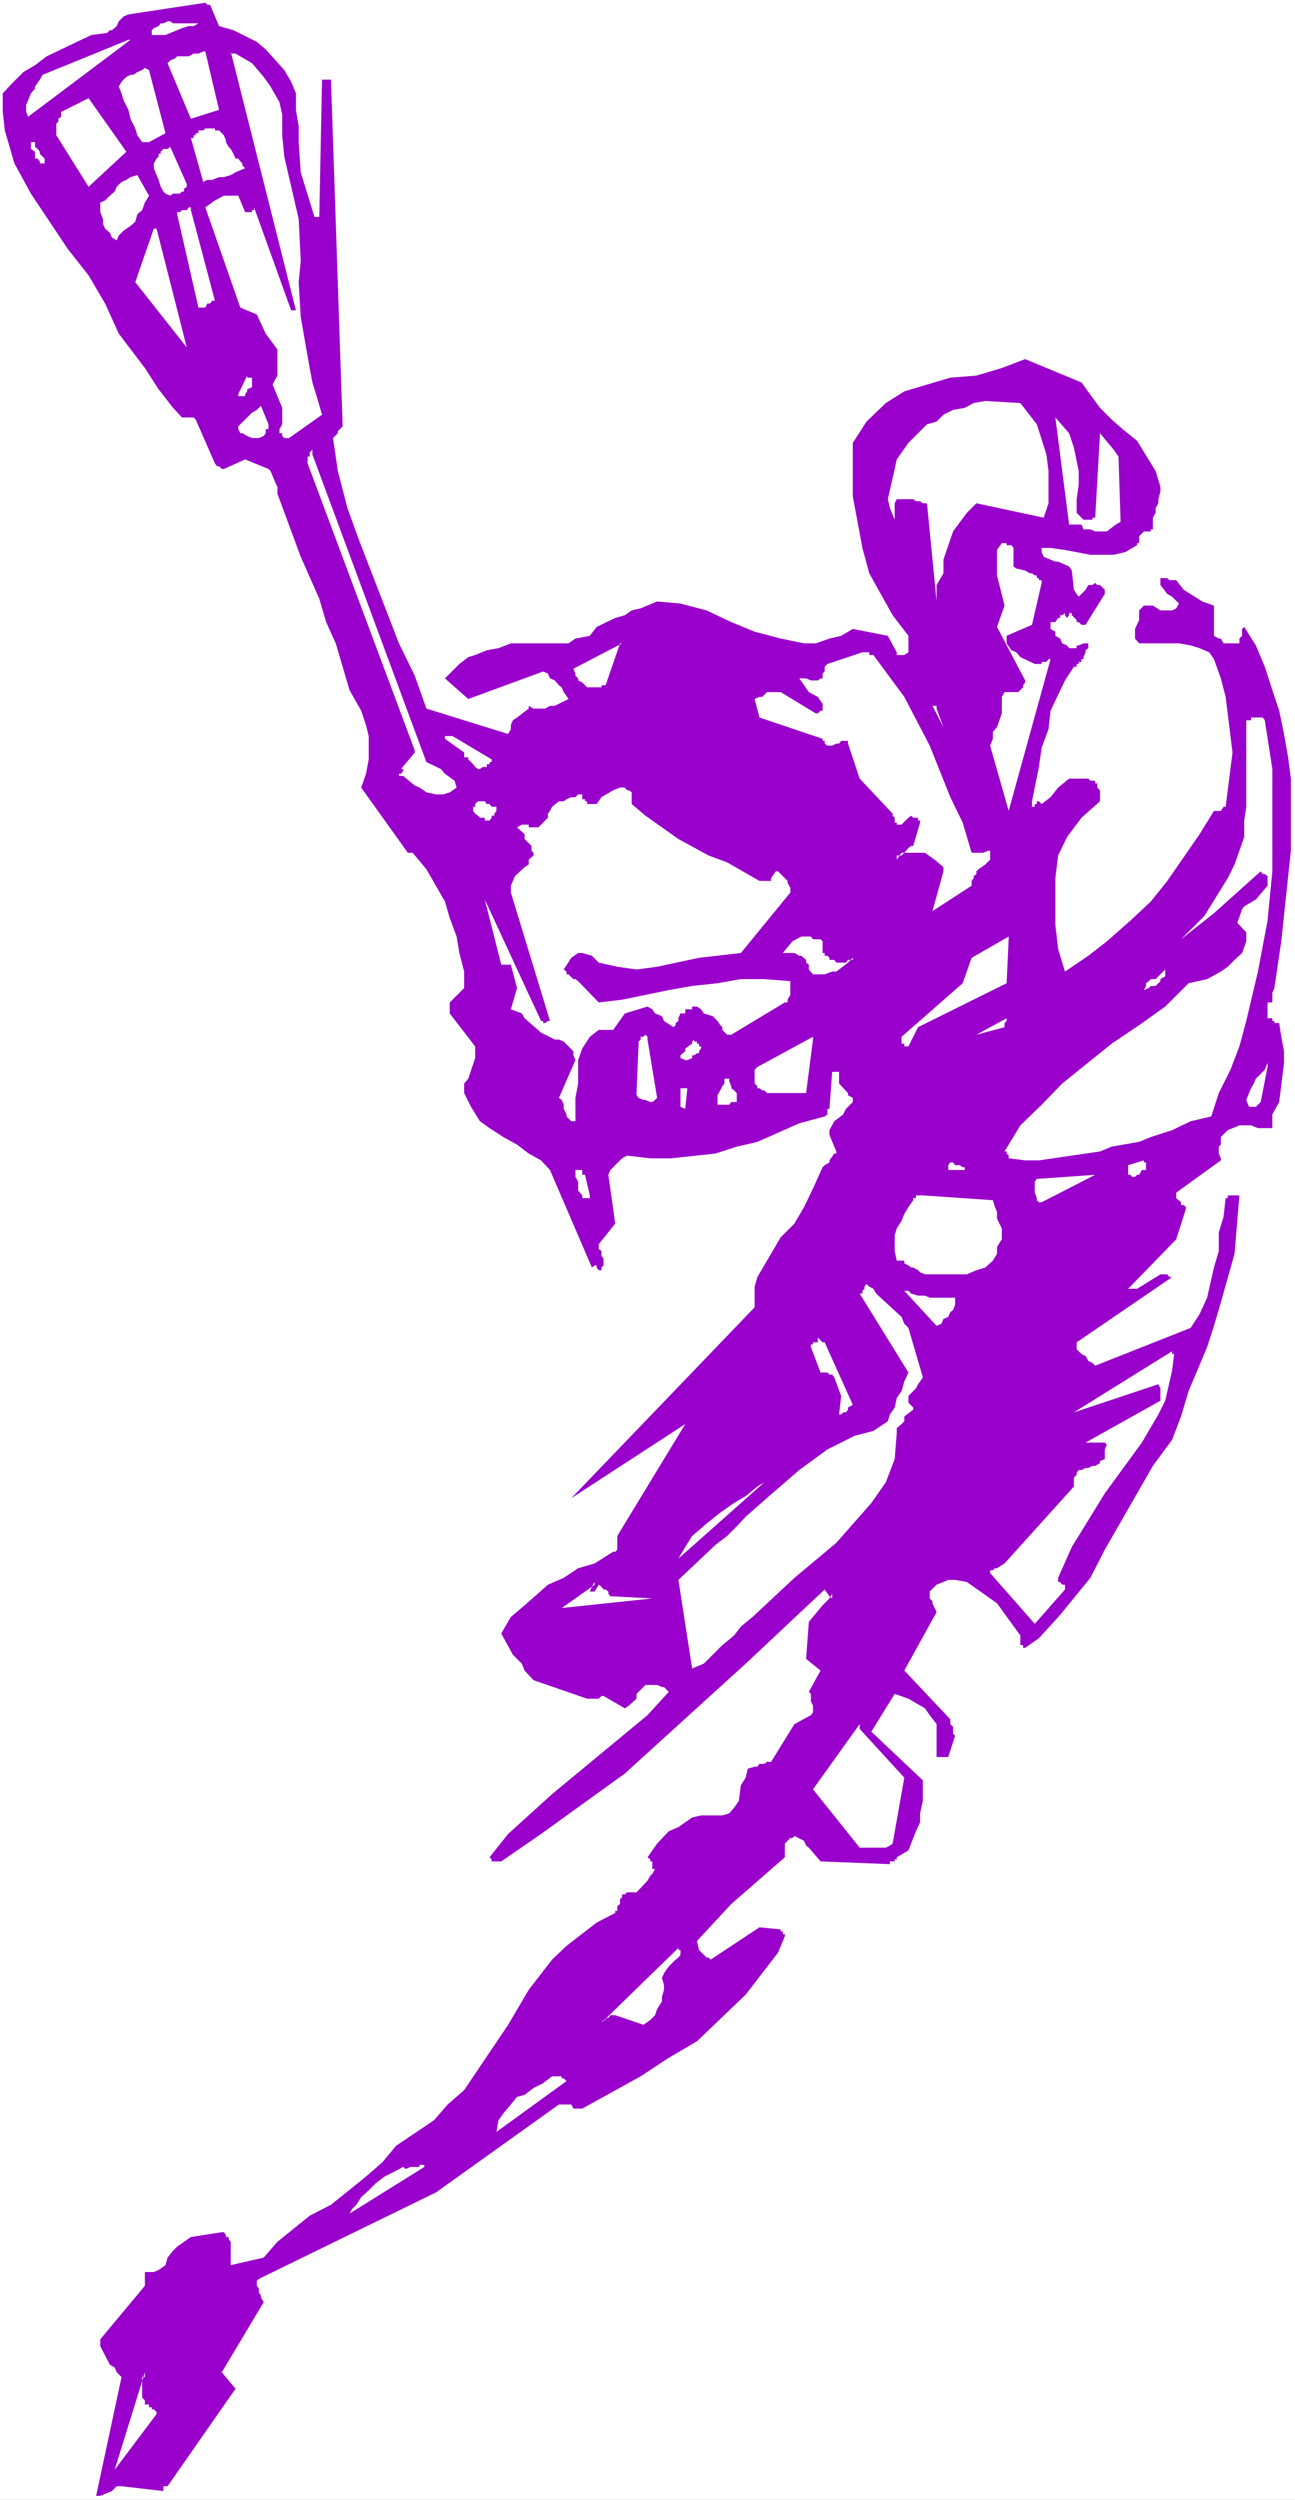 <?xml version="1.0" encoding="UTF-8" standalone="no"?>
<svg
   version="1.0"
   width="80.642mm"
   height="155.668mm"
   id="svg58"
   sodipodi:docname="Lacrosse - Player 5.wmf"
   xmlns:inkscape="http://www.inkscape.org/namespaces/inkscape"
   xmlns:sodipodi="http://sodipodi.sourceforge.net/DTD/sodipodi-0.dtd"
   xmlns="http://www.w3.org/2000/svg"
   xmlns:svg="http://www.w3.org/2000/svg">
  <rect width="100%" height="100%" fill="#333333" stroke="none"/>
  <sodipodi:namedview
     id="namedview58"
     pagecolor="#ffffff"
     bordercolor="#000000"
     borderopacity="0.25"
     inkscape:showpageshadow="2"
     inkscape:pageopacity="0.0"
     inkscape:pagecheckerboard="0"
     inkscape:deskcolor="#d1d1d1"
     inkscape:document-units="mm" />
  <defs
     id="defs1">
    <pattern
       id="WMFhbasepattern"
       patternUnits="userSpaceOnUse"
       width="6"
       height="6"
       x="0"
       y="0" />
  </defs>
  <path
     style="fill:#ffffff;fill-opacity:1;fill-rule:evenodd;stroke:none"
     d="M 0,588.353 H 304.789 V 0 H 0 Z"
     id="path1" />
  <path
     style="fill:#9900cc;fill-opacity:1;fill-rule:evenodd;stroke:none"
     d="m 48.32,0.646 0.485,0.485 h 0.646 l 2.101,5.009 3.394,0.97 5.495,2.747 2.101,1.778 4.363,4.848 1.616,2.747 1.131,2.747 v 3.878 l 0.646,3.878 v 3.717 l 0.485,7.11 3.232,10.503 h 1.131 L 75.793,18.745 h 2.101 l 2.747,81.604 -1.131,1.131 v 0.485 l -1.131,1.131 1.131,7.756 2.262,8.726 2.747,7.595 9.373,24.239 3.717,7.595 2.747,7.756 19.231,5.979 0.646,-1.131 v -0.97 l 0.485,-1.131 0.97,-0.646 2.747,-2.101 v -0.646 l 1.131,0.646 h 2.747 l 1.131,-0.646 h 1.131 l 3.232,-1.616 -1.131,-1.616 -0.485,-1.131 -0.646,-0.485 -0.97,-1.131 -1.131,-0.485 -0.485,-1.131 -1.131,-0.485 -17.615,6.464 -5.495,-4.848 3.394,-3.393 2.101,-1.616 1.616,-0.485 2.747,-1.131 2.747,-0.485 2.909,-1.131 h 1.454 2.747 7.111 2.262 l 1.616,-1.131 3.394,-0.646 1.616,-2.101 4.363,-2.101 2.262,-0.646 1.616,-1.131 2.101,-0.485 3.879,-1.616 5.495,0.485 6.141,1.616 5.818,2.747 5.495,2.262 6.141,1.616 5.495,1.131 h 2.747 l 3.232,-1.131 2.747,-0.646 2.747,-1.616 8.242,1.616 2.101,3.878 v 0.646 h 1.778 l 0.97,-0.646 v -3.878 l -3.717,-4.848 -5.495,-9.857 -1.616,-5.979 -2.262,-12.119 v -12.604 l 3.232,-5.009 4.525,-4.363 4.363,-2.747 10.828,-3.232 6.141,-0.485 5.979,-1.778 5.495,-2.101 13.252,5.494 4.363,5.979 2.747,2.747 2.586,2.262 3.394,2.747 4.363,7.11 1.131,3.717 v 1.131 l -0.485,1.778 v 0.97 l -0.646,1.131 v 1.131 l -0.646,1.131 v 2.747 h -0.485 v 0.485 h -1.131 -0.485 l -1.131,1.131 v 1.616 h -0.485 v 0.485 l -2.747,1.616 -2.747,0.646 h -5.495 l -5.979,-1.131 -3.394,-0.485 h -2.101 v 0.97 l 0.485,1.131 2.747,1.131 h 0.646 l 2.586,1.131 0.646,0.97 0.485,4.525 0.646,0.97 0.485,0.646 1.616,-1.616 0.646,-1.131 h 0.97 l 0.646,-0.485 0.485,0.485 h 0.646 l 1.131,1.131 v 0.97 l -4.525,7.272 h -0.97 l -0.646,-0.646 h -0.485 v -0.485 l -1.131,-1.131 v -0.485 h -0.646 v 0.485 l -0.485,0.646 -0.485,-0.646 v -0.485 l -0.646,0.485 h -0.485 v 0.646 h -0.485 l -0.646,0.97 h -1.131 v 1.616 l 1.131,0.646 v 0.97 l 1.131,0.646 0.485,1.131 1.131,0.485 0.485,0.646 h 1.778 v -0.646 h 0.485 l 1.131,-0.485 h 0.485 0.646 v 1.131 l -0.646,0.485 v 0.485 l -0.485,1.131 v 0.485 h -0.485 v 0.646 H 253.883 v 0.485 h -0.485 v 0.646 h -0.646 l -2.101,3.232 -3.394,7.11 -0.485,4.363 -1.616,4.363 -0.646,4.525 -1.616,8.08 v 1.293 h 0.646 v -0.646 h 0.485 v -0.646 h 0.485 l 0.646,0.646 2.101,-1.616 1.778,-2.262 2.586,-2.101 h 4.525 l 0.485,0.485 h 1.131 v 0.646 h 0.485 v 0.97 l 0.646,0.646 v 2.585 l -4.363,3.878 -3.394,4.525 -2.101,4.363 -0.646,5.333 v 10.988 l 0.646,5.656 1.616,5.333 5.495,-3.717 4.363,-3.393 5.495,-4.848 4.848,-4.525 3.879,-4.848 7.595,-10.988 3.394,-5.494 h 1.616 l 0.646,-0.97 h 0.485 l 1.616,-12.766 -1.616,-13.089 -1.131,-4.363 -1.616,-4.525 -1.131,-1.616 -2.262,-0.97 -2.101,-0.646 -2.747,-0.485 h -2.262 -2.101 -2.747 -2.262 l -0.97,-1.131 v -2.262 l 0.97,-2.101 v -2.262 l 1.131,-1.131 h 2.101 l 1.778,1.131 h 2.747 l 0.97,-0.485 0.646,-1.131 -1.616,-1.616 -1.131,-0.646 -1.616,-2.101 v -0.485 -1.131 h 1.616 l 0.485,0.485 h 1.616 l 1.778,2.262 4.363,2.747 2.747,0.97 v 7.11 l 1.131,0.646 h 0.485 l 0.646,1.131 h 0.485 0.485 1.616 0.646 0.485 v -1.131 l 0.646,-0.646 v -1.616 l 0.485,-0.485 2.747,4.363 2.101,5.009 1.778,5.494 1.616,4.848 1.131,5.494 0.97,5.494 0.646,5.009 v 16.967 l -2.262,21.33 -1.616,10.988 -0.485,1.131 v 0.97 0.646 0.646 h -1.131 v 1.616 0.97 0.646 0.485 h 1.131 v 0.646 h 0.485 v 0.485 h 1.131 l 0.485,3.232 0.646,3.393 v 2.747 l -1.131,9.211 -1.616,2.909 v 3.232 h -3.394 l -1.616,-0.646 h -2.747 l -2.747,1.131 -1.616,1.616 v 1.778 l -0.485,0.485 v 1.616 l 0.485,1.131 v 0.485 l -10.504,7.595 v 1.293 l 1.131,0.97 v 0.646 h 0.646 l 0.485,0.485 v 0.485 l -2.262,7.11 -11.312,11.635 h 2.101 l 5.495,-3.393 h 1.616 l 0.485,0.646 h 0.646 l -22.463,15.351 v 1.616 l 1.131,1.131 0.97,0.485 0.646,1.131 0.97,0.485 0.646,0.646 22.463,-8.888 2.101,-3.232 1.778,-3.878 1.616,-7.11 1.131,-3.878 v -4.363 l 1.131,-3.717 0.485,-4.363 h 0.485 v -0.646 h 2.747 l -1.131,13.735 -3.232,11.473 -1.616,5.494 -1.616,5.009 -4.363,10.342 -1.778,5.979 -2.101,5.494 -4.525,6.14 -11.312,19.714 -3.394,6.625 -7.111,8.726 -5.01,5.494 -3.232,2.262 h -0.485 v -0.646 h -0.646 v -2.262 l -5.495,-7.595 -7.111,-5.009 -2.747,-0.485 h -1.616 l -1.131,0.485 -1.616,0.646 -1.616,1.616 v 1.616 l 0.646,0.646 v 0.485 l 0.97,2.101 -7.595,13.735 10.828,11.473 v 1.131 l 0.646,0.646 v 1.616 l 0.485,0.485 -1.616,5.009 h -2.747 v -7.756 l -1.616,-2.101 -1.131,-1.616 -3.879,-2.262 -3.232,-1.131 -5.495,8.888 12.12,11.473 v 4.848 l -0.646,2.909 v 2.101 l -0.97,2.101 -1.778,4.525 -2.747,1.616 v 0.485 h -0.485 v 0.485 h -1.131 v 0.646 l -16.322,-0.646 -2.747,-3.232 -0.646,-0.485 -0.485,-1.131 -2.262,-1.131 -0.485,0.485 h -0.485 l -1.293,1.293 v 3.232 l -12.605,10.988 -8.08,8.726 0.485,2.101 1.778,1.778 h 0.485 l 0.485,0.485 11.474,-7.595 5.01,0.485 v 0.485 h 0.485 v 0.646 h 0.485 v 0.485 l -1.616,3.878 -7.595,9.857 -11.474,10.988 -6.626,3.878 -6.626,4.363 -13.736,7.595 H 134.941 l -0.485,-0.97 h -2.909 l -28.927,20.684 -41.694,20.36 -0.485,0.485 v 1.131 l 0.485,0.646 v 0.97 l 0.485,0.646 v 0.485 l 0.646,1.131 -9.858,16.482 3.232,3.878 -15.999,22.946 h -0.485 -0.485 v 1.131 l -9.858,-1.131 h -0.646 -0.485 l -1.131,1.131 -2.747,1.131 h -0.97 l 5.979,-27.955 -1.131,-1.131 -0.485,-1.131 -1.131,-0.646 -2.262,-4.363 v -1.616 l 10.504,-12.604 v -3.232 h 2.101 l 1.131,-0.485 1.616,-1.131 0.485,-1.778 1.293,-1.616 0.97,-0.97 3.232,-2.262 7.272,-1.131 h 0.485 l 0.485,0.646 v 0.485 h 0.646 v 0.485 l 0.485,0.646 v 5.494 l 7.757,-1.778 3.232,-3.717 7.595,-6.14 5.01,-2.585 8.242,-6.625 3.879,-3.393 3.232,-3.878 8.888,-5.979 3.232,-3.717 3.879,-3.393 10.343,-15.351 4.848,-8.241 5.495,-7.11 3.394,-3.232 7.111,-5.494 4.363,-2.262 v -0.485 h 0.485 v -1.131 l 0.646,-0.485 v -1.131 l 0.485,-0.485 v -0.646 h 0.646 l 0.485,-0.485 h 2.262 l 2.586,-2.747 0.646,-1.131 0.485,-0.485 0.646,-1.131 h -0.646 v -1.778 h -0.485 v -0.485 l -0.646,-0.485 2.262,-3.232 2.747,-2.909 2.262,-0.97 1.616,-1.131 1.616,-1.131 2.101,-0.485 h 5.01 l 1.616,-0.485 1.131,-1.293 1.131,-1.616 0.485,-3.717 1.131,-1.778 0.485,-2.101 1.616,-0.485 h 0.646 l 0.485,-0.646 h 1.131 l 0.646,-0.485 h 0.97 l 5.495,-8.888 3.879,-2.101 0.485,-0.646 v -1.616 l -0.485,-0.97 v -1.778 l -0.485,-0.485 2.747,-5.009 -3.394,-2.747 0.646,-8.726 3.232,-3.878 1.616,-1.616 0.646,-1.131 -1.131,-1.616 1.131,1.616 v 1.131 l -0.646,-0.485 -1.131,-1.616 -18.585,17.452 -28.443,25.855 -19.716,14.22 -9.373,6.464 h -2.262 v -0.485 l -0.485,-0.485 4.363,-5.494 10.343,-9.372 22.463,-18.583 5.01,-5.494 -1.131,-1.131 h -0.485 l -1.131,-0.485 h -2.747 l -2.101,2.101 v 1.131 l -1.778,1.616 -0.97,0.646 -5.01,-2.909 h -0.485 l -0.646,0.646 h -2.747 l -12.605,-4.363 -2.101,-2.262 -0.646,-1.616 -2.101,-2.101 -2.747,-5.009 2.262,-3.878 3.232,-2.747 5.495,-4.848 3.717,-1.616 3.394,-2.262 3.879,-1.131 4.363,-2.747 h 0.485 l 0.485,-0.485 v -3.232 l 15.999,-26.339 -26.827,17.452 43.149,-44.922 v -4.848 l 0.646,-2.262 5.495,-9.372 3.232,-3.232 2.262,-3.878 2.101,-4.363 2.262,-5.009 0.485,-0.485 1.131,-0.646 v -0.485 l 1.131,-1.616 h 0.485 v -0.485 l -1.616,-3.878 v -1.131 l 1.131,-2.101 2.101,-1.616 0.646,-1.293 0.485,-0.485 1.131,-1.131 v -0.97 l -1.131,-0.646 v -0.485 l -2.101,-2.262 v -2.747 h -1.616 l -0.646,8.726 h -0.485 v 1.293 l -0.646,0.485 -5.979,1.616 -9.858,4.363 -4.848,1.131 -5.01,1.616 -10.504,1.131 h -4.848 l -5.495,-0.646 -1.131,0.646 -2.747,2.747 -0.485,1.131 1.616,11.473 -3.879,4.848 v 1.131 l 0.646,0.485 v 1.131 l 0.485,0.646 v 1.616 l -0.485,0.485 v 0.646 h -0.646 l -0.485,-0.646 v -0.485 h -0.485 l -0.646,0.485 -9.858,-22.946 -2.101,-2.262 -2.909,-1.616 -2.747,-2.101 -3.232,-1.778 -3.232,-2.101 -2.262,-1.616 -2.101,-3.393 -1.616,-3.232 v -2.262 l 0.97,-1.131 1.616,-4.848 v -2.747 l -5.979,-7.756 v -2.585 l 3.394,-3.393 v -3.878 l -1.131,-4.363 -0.646,-3.878 -1.616,-4.363 -1.131,-3.878 -4.363,-7.595 -3.232,-3.878 h -0.485 -0.646 l -10.989,-15.351 1.131,-3.232 0.646,-3.393 v -5.494 l -0.646,-2.585 -1.131,-3.393 -2.747,-4.848 -3.232,-10.988 -2.262,-5.009 -1.616,-5.494 -4.363,-9.857 -5.495,-14.866 v -1.616 l -0.485,-0.97 -1.131,-2.747 -0.485,-0.485 -5.495,-2.262 -5.01,2.262 h -0.485 l -0.646,-0.646 H 51.067 L 50.583,109.074 46.058,98.732 45.573,98.247 h -2.747 l -2.101,-2.262 -3.394,-4.363 -3.232,-5.009 -6.141,-8.08 -3.232,-7.11 L 20.847,64.798 15.999,58.658 7.272,45.569 3.394,38.459 1.131,30.702 0.646,26.339 v -4.363 L 2.747,19.714 5.495,16.967 8.242,15.351 10.989,13.25 21.494,8.241 25.211,7.756 25.857,7.11 h 0.485 l 1.131,-0.97 0.485,-1.131 1.131,-1.131 1.131,-0.485 z"
     id="path2" />
  <path
     style="fill:#ffffff;fill-opacity:1;fill-rule:evenodd;stroke:none"
     d="m 40.078,5.009 0.646,0.485 h 0.97 0.646 0.97 1.131 0.485 1.131 0.646 l -1.131,0.646 h -1.131 l -1.616,0.485 -1.131,0.485 -1.616,0.646 -1.131,0.485 h -1.616 -1.616 V 7.756 7.11 L 36.2,6.625 37.331,6.14 37.816,5.494 h 0.646 l 0.97,-0.485 z"
     id="path3" />
  <path
     style="fill:#ffffff;fill-opacity:1;fill-rule:evenodd;stroke:none"
     d="m 30.22,9.372 h 0.485 L 6.626,27.47 6.141,26.339 v -1.616 l 0.485,-1.131 0.646,-1.616 0.97,-1.131 V 20.36 L 9.373,18.745 10.02,17.613 Z"
     id="path4" />
  <path
     style="fill:#ffffff;fill-opacity:1;fill-rule:evenodd;stroke:none"
     d="m 48.32,12.119 3.232,13.735 -6.626,2.101 -5.495,-13.089 0.646,-0.646 1.131,-0.485 0.485,-0.485 h 1.616 1.131 l 1.131,-0.646 h 1.131 l 1.131,-0.485 z"
     id="path5" />
  <path
     style="fill:#ffffff;fill-opacity:1;fill-rule:evenodd;stroke:none"
     d="m 55.431,12.604 3.879,2.262 2.747,3.232 1.616,2.262 2.101,3.717 0.646,2.909 v 4.848 l 0.485,5.009 3.394,14.705 0.485,9.857 -0.485,5.009 0.485,8.241 2.101,11.958 0.646,3.393 1.131,3.717 1.131,3.878 -7.757,5.494 H 66.905 L 66.42,102.61 V 101.964 h -0.646 v -0.97 l 0.646,-1.131 v -3.878 l -2.262,-5.494 1.131,-2.101 v -6.14 l -2.747,-3.717 -2.101,-4.525 -3.879,-1.616 -8.242,-23.592 2.262,-1.616 2.101,-1.131 h 3.394 l 1.616,3.878 h 1.616 v -0.485 h 0.485 v -0.646 l 8.727,24.239 H 69.652 L 54.3,12.119 v 0.485 z"
     id="path6" />
  <path
     style="fill:#ffffff;fill-opacity:1;fill-rule:evenodd;stroke:none"
     d="m 35.068,16.482 3.879,14.866 -3.879,2.101 h -1.616 l -1.131,-1.616 -0.485,-1.616 -1.131,-2.262 -0.485,-2.101 -1.131,-2.262 -0.485,-1.616 -0.646,-1.616 0.646,-1.131 0.485,-0.485 0.646,-0.646 0.97,-0.485 h 0.646 l 0.97,-0.646 1.131,-0.485 0.646,-0.485 z"
     id="path7" />
  <path
     style="fill:#ffffff;fill-opacity:1;fill-rule:evenodd;stroke:none"
     d="m 20.847,23.108 8.888,12.604 -8.888,8.241 -7.595,-12.119 v -0.485 -0.646 -0.485 -0.485 -0.646 l 0.485,-0.485 v -0.646 l 0.646,-0.485 v -0.485 -0.646 z"
     id="path8" />
  <path
     style="fill:#ffffff;fill-opacity:1;fill-rule:evenodd;stroke:none"
     d="m 49.451,30.218 h 0.485 0.646 v 0.485 h 0.485 0.485 l 0.646,0.646 0.485,0.485 0.485,1.131 v 0.485 l 0.646,1.131 0.485,0.485 0.646,1.131 0.485,1.131 h 0.646 l 0.485,0.646 0.485,0.485 v 0.485 l 0.646,0.646 -1.131,0.485 -1.131,0.485 -1.131,0.646 -1.616,0.485 h -1.131 l -1.616,0.646 h -1.131 l -0.97,0.485 -2.909,-10.342 h 0.646 V 31.833 h 0.485 v -0.485 h 0.646 v -0.646 h 1.131 l 0.485,-0.485 h 0.485 z"
     id="path9" />
  <path
     style="fill:#ffffff;fill-opacity:1;fill-rule:evenodd;stroke:none"
     d="m 8.242,33.449 v 1.131 l 0.646,0.485 0.485,0.646 v 0.485 l 0.646,0.646 0.485,0.485 v 0.646 0.485 H 10.02 9.373 V 37.974 L 8.888,37.328 H 8.242 V 36.843 36.196 35.712 L 7.272,35.065 v -0.485 -1.131 z"
     id="path10" />
  <path
     style="fill:#ffffff;fill-opacity:1;fill-rule:evenodd;stroke:none"
     d="m 40.078,34.58 3.879,8.726 v 0.646 l -0.646,0.485 v 0.646 h -0.485 l -0.485,0.485 h -0.646 -0.97 l -0.646,0.485 -1.131,-0.485 -0.485,-0.485 -0.646,-1.131 -0.485,-1.616 -0.485,-1.131 -0.646,-1.616 v -1.131 l 0.646,-1.131 0.485,-0.485 V 36.196 h 0.485 v -0.485 l 0.646,-0.646 h 0.485 0.485 z"
     id="path11" />
  <path
     style="fill:#ffffff;fill-opacity:1;fill-rule:evenodd;stroke:none"
     d="m 32.321,41.206 2.747,4.848 -0.97,1.616 -0.646,1.778 -1.131,0.97 -0.485,1.778 -1.131,0.97 -1.616,1.131 -1.131,1.131 -0.485,1.131 -1.131,-0.646 -0.485,-1.131 -1.131,-0.97 -0.485,-1.131 V 51.548 L 23.594,49.932 V 48.801 47.669 l 1.131,-0.485 1.131,-1.131 1.131,-0.97 0.485,-1.131 1.131,-1.131 1.131,-0.485 0.97,-0.646 z"
     id="path12" />
  <path
     style="fill:#ffffff;fill-opacity:1;fill-rule:evenodd;stroke:none"
     d="m 44.926,49.447 5.656,21.33 H 49.936 l -0.485,0.646 H 48.805 L 48.32,72.393 H 47.835 46.704 L 41.694,50.416 v -0.485 h 0.646 l 0.485,-0.485 h 0.485 0.646 l 0.485,-0.646 h 0.485 z"
     id="path13" />
  <path
     style="fill:#ffffff;fill-opacity:1;fill-rule:evenodd;stroke:none"
     d="M 36.846,53.81 43.957,81.765 31.836,66.414 36.2,53.81 Z"
     id="path14" />
  <path
     style="fill:#ffffff;fill-opacity:1;fill-rule:evenodd;stroke:none"
     d="m 59.309,89.36 v 0.646 0.485 0.646 l -1.131,0.485 v 0.485 l -0.485,0.646 v 0.485 h -0.646 -0.485 -0.485 v -0.485 l 2.101,-4.363 v 0.485 h 1.131 z"
     id="path15" />
  <path
     style="fill:#ffffff;fill-opacity:1;fill-rule:evenodd;stroke:none"
     d="m 231.905,94.369 8.242,0.485 3.879,5.009 2.262,7.11 0.485,3.878 v 7.595 l -1.131,3.393 -15.837,-3.393 -2.262,2.262 -3.232,4.363 -2.262,6.625 v 3.232 l -1.616,2.747 v 3.878 l -2.262,-23.108 h -0.97 l -0.646,-0.485 h -0.97 l -0.646,-0.485 h -3.879 l -0.485,0.97 v 3.878 l -1.131,-2.747 -0.485,-2.101 1.616,-7.11 0.485,-2.262 2.747,-3.878 4.363,-4.363 2.262,-0.646 1.616,-1.616 2.262,-1.131 2.747,-0.485 2.101,-1.131 z"
     id="path16" />
  <path
     style="fill:#ffffff;fill-opacity:1;fill-rule:evenodd;stroke:none"
     d="m 61.41,95.5 1.778,4.363 v 0.485 0.646 h -0.646 v 0.485 0.485 l -0.485,0.646 -1.131,0.485 h -0.485 -1.131 l -1.131,-0.485 -1.131,-0.646 h -0.485 l -0.485,-0.97 v -0.646 l 0.485,-0.485 1.131,-1.131 0.485,-0.485 1.131,-1.131 1.131,-0.646 z"
     id="path17" />
  <path
     style="fill:#ffffff;fill-opacity:1;fill-rule:evenodd;stroke:none"
     d="m 248.388,98.247 3.232,3.717 1.131,3.393 1.131,5.494 v 3.232 l -0.485,3.393 v 3.232 l 1.616,1.616 h 2.101 v -0.485 h 0.646 l 1.131,-19.876 3.232,3.878 1.131,1.616 0.485,15.351 -1.131,0.646 -2.101,1.616 h -2.747 l -1.131,-0.485 h -1.616 l -0.485,-1.131 h -2.909 z"
     id="path18" />
  <path
     style="fill:#ffffff;fill-opacity:1;fill-rule:evenodd;stroke:none"
     d="m 235.783,98.732 v 0.485 h 0.646 0.485 v 0.646 0.485 0.646 l -0.485,0.485 h -0.646 -1.131 v -0.485 h -0.485 l -0.485,-0.646 v -0.485 h 0.485 v -0.646 h 0.485 v -0.485 z"
     id="path19" />
  <path
     style="fill:#ffffff;fill-opacity:1;fill-rule:evenodd;stroke:none"
     d="m 227.541,104.226 0.646,0.485 h 0.485 0.485 0.646 l 0.485,0.646 h 0.485 l 0.646,1.131 0.485,0.485 v 1.131 0.97 1.293 0.485 l -0.485,1.131 -0.646,0.485 -0.485,0.485 h -0.485 -0.646 -0.485 -0.485 l -0.646,-0.485 h -0.485 v -0.485 h -0.485 -0.646 l -0.646,-1.131 v -0.485 -1.293 l -0.485,-0.485 v -1.131 l 0.485,-0.97 v -0.646 l 0.646,-1.131 h 0.646 0.485 z"
     id="path20" />
  <path
     style="fill:#ffffff;fill-opacity:1;fill-rule:evenodd;stroke:none"
     d="m 73.531,106.973 26.827,72.393 3.394,1.616 0.97,1.131 2.262,1.616 0.485,1.616 -1.616,1.131 -1.616,0.485 h -1.616 l -2.262,-0.485 -1.616,-1.131 -1.131,-0.485 -2.747,-2.262 h -0.97 v -0.485 h 0.485 l 0.485,-0.646 v -0.485 h -0.485 l 3.232,-3.878 v -0.485 L 72.399,109.074 v -1.616 H 72.884 v -0.97 l 0.646,-0.646 z"
     id="path21" />
  <path
     style="fill:#ffffff;fill-opacity:1;fill-rule:evenodd;stroke:none"
     d="m 240.146,106.973 0.646,0.485 0.485,0.646 1.131,0.485 0.485,0.485 0.646,1.293 0.485,0.485 v 1.131 0.485 0.485 l -0.485,0.646 h -0.646 v 0.485 l -0.485,0.485 -1.131,0.646 -0.485,0.485 h -0.646 -0.485 -0.485 l -0.646,-0.485 -0.485,-0.646 0.485,-7.595 h 0.646 0.485 z"
     id="path22" />
  <path
     style="fill:#ffffff;fill-opacity:1;fill-rule:evenodd;stroke:none"
     d="m 236.43,127.819 h 0.485 v 0.485 h 1.131 l 0.485,0.646 v 4.363 l 0.646,0.485 2.101,0.485 1.131,0.646 h 0.485 l 0.646,0.485 h 0.485 v 0.646 h 0.485 v 0.485 h 0.646 v 0.646 l -2.262,9.857 -5.979,2.585 v 1.778 l 1.131,1.616 1.131,0.485 0.97,1.131 3.394,1.616 h 1.616 v -0.485 h 1.131 l 0.485,-0.646 h 0.485 l -9.858,35.712 -4.363,-15.351 0.646,-1.616 v -1.616 l 0.97,-1.131 1.131,-3.232 v -1.778 -0.485 -1.616 l 0.646,-1.131 h 0.97 0.646 1.131 0.485 l 1.131,-1.131 v -0.485 l 0.485,-0.646 v -0.485 l -6.626,-12.604 1.778,-5.009 -1.778,-7.11 v -1.616 -2.101 -2.262 l 1.131,-1.616 z"
     id="path23" />
  <path
     style="fill:#ffffff;fill-opacity:1;fill-rule:evenodd;stroke:none"
     d="m 145.93,151.411 -3.394,9.857 h -0.485 -0.485 v 0.485 h -0.646 -0.485 -0.485 -0.646 -0.485 -0.646 l -0.485,-0.485 -0.646,-0.646 -0.97,-0.485 v -0.485 l -0.646,-0.646 v -0.485 l -0.485,-1.131 11.474,-5.979 z"
     id="path24" />
  <path
     style="fill:#ffffff;fill-opacity:1;fill-rule:evenodd;stroke:none"
     d="m 204.593,153.512 v 0.646 h 0.97 l 7.272,9.857 5.979,11.473 4.848,12.119 2.909,5.979 2.101,7.11 h 0.485 2.262 l 1.131,-0.485 h 0.485 v 2.101 l -1.131,1.131 -1.616,1.131 -0.485,0.485 v 0.646 l -0.646,0.485 v 0.485 l -0.485,0.646 v 1.131 l -9.212,5.979 2.586,-9.372 v -0.97 l -2.101,-1.778 -2.262,-1.616 h -1.616 -2.262 -0.97 l -0.646,0.646 h -1.131 v 0.97 l 1.131,-1.616 h 0.646 l 0.97,-1.131 0.646,-0.485 h 0.485 l 1.616,-5.494 v -0.485 h -0.485 v -0.646 h -1.131 l -0.485,-0.485 -0.646,0.485 -1.616,1.616 h -1.131 v -0.485 h -0.485 v -1.131 l -0.485,-0.485 v -0.485 l -7.757,-8.241 -2.747,-8.241 v -0.646 h -1.616 l -0.485,0.646 h -0.646 l -0.97,0.485 h -1.131 l -0.646,-0.485 v -0.646 h -0.485 v -0.485 l -14.868,-5.009 -1.131,-4.363 1.131,-0.485 h 0.646 l 1.131,-1.131 h 3.232 l 8.242,5.009 h 0.485 l 0.646,-0.646 h 0.485 v -1.616 l -1.131,-1.616 -2.101,-1.131 -2.262,-3.232 h 1.616 l 1.131,0.485 h 1.616 l 0.646,-0.485 h 0.485 v -1.131 l 0.485,-0.485 v -1.131 l 0.646,-0.646 8.242,-2.747 z"
     id="path25" />
  <path
     style="fill:#ffffff;fill-opacity:1;fill-rule:evenodd;stroke:none"
     d="m 220.431,166.762 1.616,4.363 -2.586,-5.009 h 0.485 0.485 z"
     id="path26" />
  <path
     style="fill:#ffffff;fill-opacity:1;fill-rule:evenodd;stroke:none"
     d="m 294.446,168.863 h 2.747 l 0.485,0.646 1.778,11.473 v 12.119 11.958 l -1.131,11.635 -2.262,11.958 -2.747,11.635 -1.616,5.979 -2.101,5.494 -2.747,5.494 -1.778,5.494 -4.848,1.131 -4.363,2.101 -5.01,1.616 -2.747,1.131 -6.464,1.131 -2.747,1.131 -14.383,2.101 h -3.232 l -3.879,-0.485 v -0.646 l -0.485,-0.485 v -0.485 h -0.485 l 3.717,-6.14 5.01,-4.848 4.848,-5.009 11.636,-9.372 6.464,-4.363 6.141,-4.363 5.495,-5.494 4.363,-0.97 3.232,-1.778 1.616,-1.131 1.616,-1.616 1.778,-1.616 0.97,-2.747 v -2.101 l -2.101,-2.262 1.131,-3.232 0.485,-0.646 2.747,-1.616 2.747,-3.232 v -1.778 -0.485 l -0.646,-0.485 h -0.485 l -0.485,-0.646 -10.989,9.857 -7.757,6.14 5.495,-5.494 5.495,-8.888 1.616,-3.232 2.262,-6.464 v -3.878 l 0.485,-3.232 v -20.36 h 1.131 z"
     id="path27" />
  <path
     style="fill:#ffffff;fill-opacity:1;fill-rule:evenodd;stroke:none"
     d="m 106.498,173.226 9.212,5.494 v 0.646 h -0.485 v 0.485 h -0.646 v 0.646 h -0.485 -0.485 l -0.646,0.485 h -0.485 l -0.646,-0.485 -0.485,-0.646 -0.485,-0.485 -0.646,-0.646 V 178.235 h -0.97 v -1.131 l -4.525,-3.232 v -0.646 h 0.646 0.485 z"
     id="path28" />
  <path
     style="fill:#ffffff;fill-opacity:1;fill-rule:evenodd;stroke:none"
     d="m 145.93,185.345 h 1.131 l 0.485,0.646 h 0.485 l 0.646,0.485 v 0.485 0.646 1.616 l 3.232,2.747 7.757,5.494 7.111,3.878 4.363,1.616 7.595,4.363 h 2.747 v -0.646 l 1.131,-1.616 h 0.485 l 2.262,2.262 v 0.485 l 0.646,1.131 v 1.131 l -11.636,14.22 -9.858,1.131 -9.858,2.101 -4.848,0.646 -4.525,-0.646 -4.363,-0.97 -1.616,-1.616 -2.262,-0.646 h -0.97 l -1.616,1.131 -1.778,2.747 0.646,0.485 v 0.646 h 0.485 l 1.131,1.131 h 0.485 l 0.646,0.485 4.848,5.009 5.495,-0.646 10.989,-2.262 5.495,-0.97 5.979,-0.646 5.495,-0.97 h 5.495 l 6.141,0.485 v 3.232 l -0.646,1.131 v 0.646 h -0.646 l -12.605,7.595 h -0.97 l -1.131,-1.131 v -0.646 l -0.485,-0.485 -0.646,-0.97 -1.131,-1.131 -2.101,-0.646 -0.646,-0.97 -0.97,-0.646 h -1.131 v 0.646 h -1.616 v 0.97 h -1.131 l -0.485,1.131 v 0.646 l -0.646,0.485 v 0.485 l -0.485,0.485 -2.262,-1.454 -0.485,-1.131 -1.616,-0.646 -0.646,-0.97 -1.131,-0.646 -5.333,1.616 -2.747,3.878 h -3.394 l -2.101,1.616 -1.778,2.747 -0.97,2.747 v 2.262 3.232 l -0.646,3.393 v 5.494 h -0.97 l -1.131,-1.131 v -0.485 l -0.646,-1.293 v -0.97 l -0.485,-1.131 -0.646,-0.485 3.879,-8.888 -0.485,-1.131 V 247.396 l -2.262,-2.262 -1.131,-0.485 h -0.97 l -3.232,-1.616 -3.879,-3.393 -0.646,-1.131 -2.586,-0.97 1.454,-5.009 -1.454,-5.494 h -2.262 l -3.879,-15.351 13.252,28.602 h 0.485 v 0.485 h 0.485 l 0.646,-0.485 h 0.485 l -9.212,-30.218 v -1.616 l 0.97,-2.262 2.262,-2.101 0.97,-0.646 v -1.131 l 1.131,-0.97 v -0.646 l -0.485,-0.485 v -1.131 l -1.616,-1.616 v -1.131 l -1.778,-1.616 1.131,-0.646 h 1.616 v 0.646 h 2.262 l 2.262,-2.262 v -0.97 l 0.485,-0.646 0.485,-0.97 1.616,-1.293 h 1.131 l 0.646,-0.485 1.131,-0.485 h 0.97 l 0.646,-0.646 h 0.97 v 0.646 0.485 h 0.646 v 0.485 h 0.485 v 0.646 h 2.262 l 1.131,-1.616 2.747,-1.616 z"
     id="path29" />
  <path
     style="fill:#ffffff;fill-opacity:1;fill-rule:evenodd;stroke:none"
     d="m 114.094,188.577 0.485,0.646 h 0.646 l 0.485,0.646 h 0.646 0.485 v 0.97 l -0.485,0.646 v 0.485 h -0.646 v 0.485 l -0.485,0.646 h -0.646 -0.485 v -0.646 h -0.485 -0.646 l -0.485,-0.485 -0.646,-0.485 -0.485,-0.646 v -0.97 h 0.485 v -0.646 l 0.646,-0.646 h 0.485 0.646 z"
     id="path30" />
  <path
     style="fill:#ffffff;fill-opacity:1;fill-rule:evenodd;stroke:none"
     d="m 190.372,220.41 h 0.485 l 0.485,0.646 h 1.778 l 0.485,0.485 v 2.747 h 0.485 v 0.646 h 0.646 l 0.485,0.485 v 0.485 h 1.131 l 0.485,0.646 h 2.262 l 0.485,-0.646 h 1.131 v -0.485 l -1.131,1.131 -2.747,2.101 h -0.97 l -1.778,0.646 h -2.747 l -0.97,-1.131 v -1.131 l -0.646,-0.485 v -0.646 l -1.131,-0.97 h -0.485 l -1.131,-0.646 h -2.262 -0.485 l 2.262,-2.747 2.101,-1.131 z"
     id="path31" />
  <path
     style="fill:#ffffff;fill-opacity:1;fill-rule:evenodd;stroke:none"
     d="m 237.399,221.057 -0.485,10.342 -20.847,10.342 -2.262,4.525 h -0.97 v -0.646 h -0.646 v -0.485 -0.485 -0.646 l 14.383,-12.604 2.101,-5.979 8.727,-5.009 z"
     id="path32" />
  <path
     style="fill:#ffffff;fill-opacity:1;fill-rule:evenodd;stroke:none"
     d="m 274.245,228.167 v 0.485 0.646 0.485 l -1.131,0.646 v 0.485 l -0.485,0.485 -0.646,0.646 h -1.131 l -0.485,0.485 -1.131,0.485 0.485,-0.97 v -0.646 l 0.646,-0.485 0.485,-0.485 h 1.131 l 0.646,-0.646 0.485,-0.485 z"
     id="path33" />
  <path
     style="fill:#ffffff;fill-opacity:1;fill-rule:evenodd;stroke:none"
     d="m 236.914,240.286 -0.485,0.485 v 0.485 0.485 l -6.626,1.778 7.111,-3.878 z"
     id="path34" />
  <path
     style="fill:#ffffff;fill-opacity:1;fill-rule:evenodd;stroke:none"
     d="m 152.394,244.649 2.262,13.735 -0.485,0.485 -0.646,0.485 h -0.485 l -1.131,-0.485 h -0.485 l -1.131,-0.485 -0.485,-0.646 v -0.485 l 0.485,-11.635 v -0.485 l 0.485,-0.485 v -0.646 h 0.646 l 0.485,-0.485 0.485,0.485 z"
     id="path35" />
  <path
     style="fill:#ffffff;fill-opacity:1;fill-rule:evenodd;stroke:none"
     d="m 191.341,244.649 -1.616,12.604 h -8.242 -0.485 -0.485 l -0.646,-0.646 h -0.485 l -0.646,-0.485 h -0.485 v -0.485 l -0.646,-0.646 v -1.131 -0.485 -0.646 -0.97 l 0.646,-0.646 13.09,-7.11 z"
     id="path36" />
  <path
     style="fill:#ffffff;fill-opacity:1;fill-rule:evenodd;stroke:none"
     d="m 164.515,245.619 v 0.646 h 0.485 v 0.485 l -0.485,0.646 v 0.485 h -0.485 l -0.646,0.485 h -0.485 v 0.646 l -1.131,0.485 h -0.485 l -1.131,-0.485 v -0.646 l 1.131,-0.97 v -0.646 l 1.616,-1.131 v -0.485 l 0.485,-0.485 v 0.485 h 0.646 v 0.485 z"
     id="path37" />
  <path
     style="fill:#ffffff;fill-opacity:1;fill-rule:evenodd;stroke:none"
     d="m 298.325,251.113 -1.616,8.241 -0.646,0.646 -0.485,0.485 h -0.485 -0.646 -0.485 l -0.646,-1.616 0.646,-1.616 0.485,-1.131 0.646,-1.131 0.485,-1.131 1.131,-1.131 0.97,-0.97 0.646,-1.616 v 0.485 z"
     id="path38" />
  <path
     style="fill:#ffffff;fill-opacity:1;fill-rule:evenodd;stroke:none"
     d="m 171.626,253.86 v 0.646 l 0.485,1.131 v 0.485 l 0.646,0.485 0.646,0.646 v 0.485 1.131 0.485 h -0.646 -0.646 l -0.485,0.646 h -0.485 -0.646 -0.485 -1.131 v -0.646 -0.97 -0.646 l 0.646,-1.131 0.485,-0.97 0.485,-0.646 v -1.131 h 0.646 z"
     id="path39" />
  <path
     style="fill:#ffffff;fill-opacity:1;fill-rule:evenodd;stroke:none"
     d="m 161.283,255.637 v 0.485 h 0.485 l -0.485,4.848 -1.131,-0.485 v -0.485 -1.131 -0.485 -0.646 -1.131 -0.485 h 1.131 z"
     id="path40" />
  <path
     style="fill:#ffffff;fill-opacity:1;fill-rule:evenodd;stroke:none"
     d="m 224.794,274.22 h 0.485 0.646 l 0.646,0.485 h 0.485 v 0.646 h -0.485 -0.646 -0.646 -0.485 -0.485 -0.646 -0.485 v -0.646 -0.485 l 0.485,-0.646 h 0.646 z"
     id="path41" />
  <path
     style="fill:#ffffff;fill-opacity:1;fill-rule:evenodd;stroke:none"
     d="m 269.236,273.089 v 0.485 h 0.485 v 0.646 1.131 h -0.485 -0.485 l -0.646,1.131 h -0.485 l -0.485,0.485 h -0.646 l -0.485,-0.485 h -0.485 v -1.131 -0.646 -0.485 z"
     id="path42" />
  <path
     style="fill:#ffffff;fill-opacity:1;fill-rule:evenodd;stroke:none"
     d="m 136.072,275.351 h 0.97 v 1.131 h 0.646 l 1.131,4.848 v 0.646 h -0.646 -0.485 -0.646 v -0.646 l -0.97,-1.131 v -0.485 -1.131 -0.485 l -0.646,-1.131 v -0.485 -1.131 z"
     id="path43" />
  <path
     style="fill:#ffffff;fill-opacity:1;fill-rule:evenodd;stroke:none"
     d="m 257.762,276.482 -12.605,6.464 h -0.646 l -0.485,-0.485 v -0.485 l -0.485,-1.293 v -0.97 -0.646 -0.97 l 0.485,-0.646 z"
     id="path44" />
  <path
     style="fill:#ffffff;fill-opacity:1;fill-rule:evenodd;stroke:none"
     d="m 217.198,281.33 16.484,1.131 0.485,1.616 0.485,1.131 v 1.616 l 1.131,2.262 v 0.97 1.616 l -1.131,1.778 v 1.616 l -0.97,1.616 -1.778,1.616 -2.101,0.646 -2.262,0.97 h -2.262 -2.101 -2.747 -2.747 l -1.131,-0.485 -0.485,-0.485 -1.131,-0.646 h -0.485 l -0.646,-0.485 -0.97,-0.485 v -0.646 h -1.778 l -0.485,-2.262 v -1.616 -2.101 l 0.485,-1.616 1.131,-1.778 0.646,-1.616 0.97,-1.616 1.131,-1.616 v -0.485 h 0.646 v -0.646 h 0.485 0.485 z"
     id="path45" />
  <path
     style="fill:#ffffff;fill-opacity:1;fill-rule:evenodd;stroke:none"
     d="m 205.563,303.307 0.646,1.131 5.979,5.494 0.646,1.616 0.97,0.97 3.394,11.635 -0.646,0.97 -0.485,0.646 -0.485,0.97 -1.778,1.778 v 1.616 l 1.131,1.131 v 0.485 l -2.101,1.616 v 1.131 l -0.646,0.646 -1.131,0.97 v 1.131 l -0.485,6.14 -2.101,5.494 -3.394,4.848 -8.242,9.372 -9.858,8.241 -9.858,9.211 -2.747,2.262 -1.616,2.101 -2.747,2.262 -4.363,4.363 -2.747,1.131 -3.232,-20.845 8.727,-8.241 2.747,-2.101 2.262,-2.262 2.101,-2.262 5.495,-4.848 7.111,-6.14 6.626,-4.848 6.464,-3.232 4.363,-1.131 3.394,-2.262 0.485,-1.616 1.131,-1.616 0.485,-2.262 1.131,-1.616 0.646,-2.262 0.97,-2.101 -11.474,-18.583 h 0.646 v -0.646 l 0.485,-0.485 v -0.485 l 0.485,-0.646 0.646,0.646 z"
     id="path46" />
  <path
     style="fill:#ffffff;fill-opacity:1;fill-rule:evenodd;stroke:none"
     d="m 213.805,303.791 0.646,0.646 1.616,0.485 h 1.616 l 1.131,0.485 h 1.616 1.616 1.131 1.616 v 1.131 0.485 l -0.485,1.293 -0.646,0.485 -0.485,1.131 -1.131,0.485 -0.485,1.131 -1.131,0.485 -7.595,-8.241 z"
     id="path47" />
  <path
     style="fill:#ffffff;fill-opacity:1;fill-rule:evenodd;stroke:none"
     d="m 194.089,315.911 6.626,14.705 -1.131,0.646 v 0.485 l -0.485,0.646 h -0.646 l -0.485,0.485 h -0.485 l 0.485,-4.363 -1.616,-4.363 -0.485,-0.646 h -0.646 l -0.485,-0.485 h -0.646 -0.485 -0.485 l -2.262,-5.979 v -0.646 h 0.485 v -0.485 h 0.646 0.485 v -1.131 l 1.131,1.131 z"
     id="path48" />
  <path
     style="fill:#ffffff;fill-opacity:1;fill-rule:evenodd;stroke:none"
     d="m 275.861,318.011 v 0.646 h 0.485 l -0.485,3.878 -1.616,7.11 -1.616,3.232 -3.879,6.625 -8.727,11.958 -7.757,12.604 -3.232,7.272 v 0.97 h 0.485 l 0.485,0.646 h 0.646 v 1.131 l -7.111,8.08 -10.504,-11.958 v -0.646 h 0.646 l 0.485,-0.485 h 0.485 l 1.778,-1.131 16.322,-18.098 v -2.101 l 0.646,-0.646 v -0.485 l 0.485,-0.646 h 0.646 l 0.97,-0.485 h 0.646 l 0.97,-0.485 h 0.646 l 1.131,-0.646 v -0.485 l 1.131,-0.485 v -0.646 -0.485 -1.131 l 0.485,-1.131 -0.485,-0.485 h -4.525 l 17.615,-9.857 v -2.909 l -0.485,-0.97 -19.878,6.625 z"
     id="path49" />
  <path
     style="fill:#ffffff;fill-opacity:1;fill-rule:evenodd;stroke:none"
     d="m 271.983,339.503 -11.474,16.482 z"
     id="path50" />
  <path
     style="fill:#ffffff;fill-opacity:1;fill-rule:evenodd;stroke:none"
     d="m 179.867,348.875 -20.201,17.937 1.616,-2.747 1.616,-2.585 3.394,-2.909 3.232,-2.585 3.232,-2.262 2.747,-1.616 2.747,-2.262 z"
     id="path51" />
  <path
     style="fill:#ffffff;fill-opacity:1;fill-rule:evenodd;stroke:none"
     d="m 140.92,372.952 0.646,0.485 0.485,0.646 h 0.485 l 0.646,0.485 v 0.485 l 0.485,0.646 h 0.646 l 9.212,0.485 -21.332,2.262 7.111,-5.009 0.646,-1.131 v 0.646 l -0.646,0.485 -0.485,1.131 h 0.485 0.646 z"
     id="path52" />
  <path
     style="fill:#ffffff;fill-opacity:1;fill-rule:evenodd;stroke:none"
     d="m 240.146,390.404 h 6.626 l 0.485,1.131 h 1.131 v 0.485 l 0.646,0.646 v 0.485 l -9.858,11.473 -4.525,-2.585 h -0.485 l -0.485,-0.646 v -0.97 -1.293 -0.485 l 0.485,-1.131 0.485,-0.97 v -1.131 l 1.131,-0.485 v -1.131 l 0.646,-0.646 0.97,-1.131 0.646,-0.485 h 0.485 l 0.646,-1.131 z"
     id="path53" />
  <path
     style="fill:#ffffff;fill-opacity:1;fill-rule:evenodd;stroke:none"
     d="m 202.331,405.755 v 0.646 0.485 l 10.504,11.473 -2.747,15.513 -0.646,0.485 -0.97,0.485 h -1.131 -1.131 -1.131 -1.131 -0.97 -0.646 l -10.989,-13.735 z"
     id="path54" />
  <path
     style="fill:#ffffff;fill-opacity:1;fill-rule:evenodd;stroke:none"
     d="m 160.152,459.565 v 0.485 l -0.485,0.646 -0.646,0.485 -1.131,1.131 -0.485,0.485 -0.485,0.646 -0.646,0.97 -0.485,1.131 0.485,1.616 v 1.131 l -0.485,1.616 v 1.131 l -1.131,1.778 -0.485,1.454 -1.131,1.131 -1.616,1.131 -6.626,-2.262 h -0.485 -0.646 l -0.485,0.646 h -0.646 v 0.485 h -0.485 l -0.485,0.646 18.1,-17.613 v 0.485 h 0.485 z"
     id="path55" />
  <path
     style="fill:#ffffff;fill-opacity:1;fill-rule:evenodd;stroke:none"
     d="m 130.578,488.652 h 0.485 0.485 0.646 v 0.485 h 0.485 l 0.646,0.646 -16.484,11.958 0.485,-2.747 1.131,-1.616 1.778,-2.101 1.454,-1.778 1.778,-0.485 2.101,-1.616 2.262,-1.131 2.101,-1.616 z"
     id="path56" />
  <path
     style="fill:#ffffff;fill-opacity:1;fill-rule:evenodd;stroke:none"
     d="m 99.872,509.982 -17.615,10.988 0.646,-1.131 0.97,-0.97 1.131,-1.778 1.778,-1.616 1.616,-1.616 2.101,-1.616 2.262,-1.131 2.101,-1.131 0.646,0.485 1.131,-0.485 h 0.97 1.131 v -0.485 h 0.485 0.646 z"
     id="path57" />
  <path
     style="fill:#ffffff;fill-opacity:1;fill-rule:evenodd;stroke:none"
     d="m 34.099,559.428 h -0.646 v 0.97 0.646 1.131 0.97 1.131 l 0.646,0.646 v 0.97 h 0.97 v 0.646 h 0.646 v 0.485 h 0.485 l 0.646,0.646 v 0.485 l -9.858,13.089 7.111,-22.946 z"
     id="path58" />
</svg>
